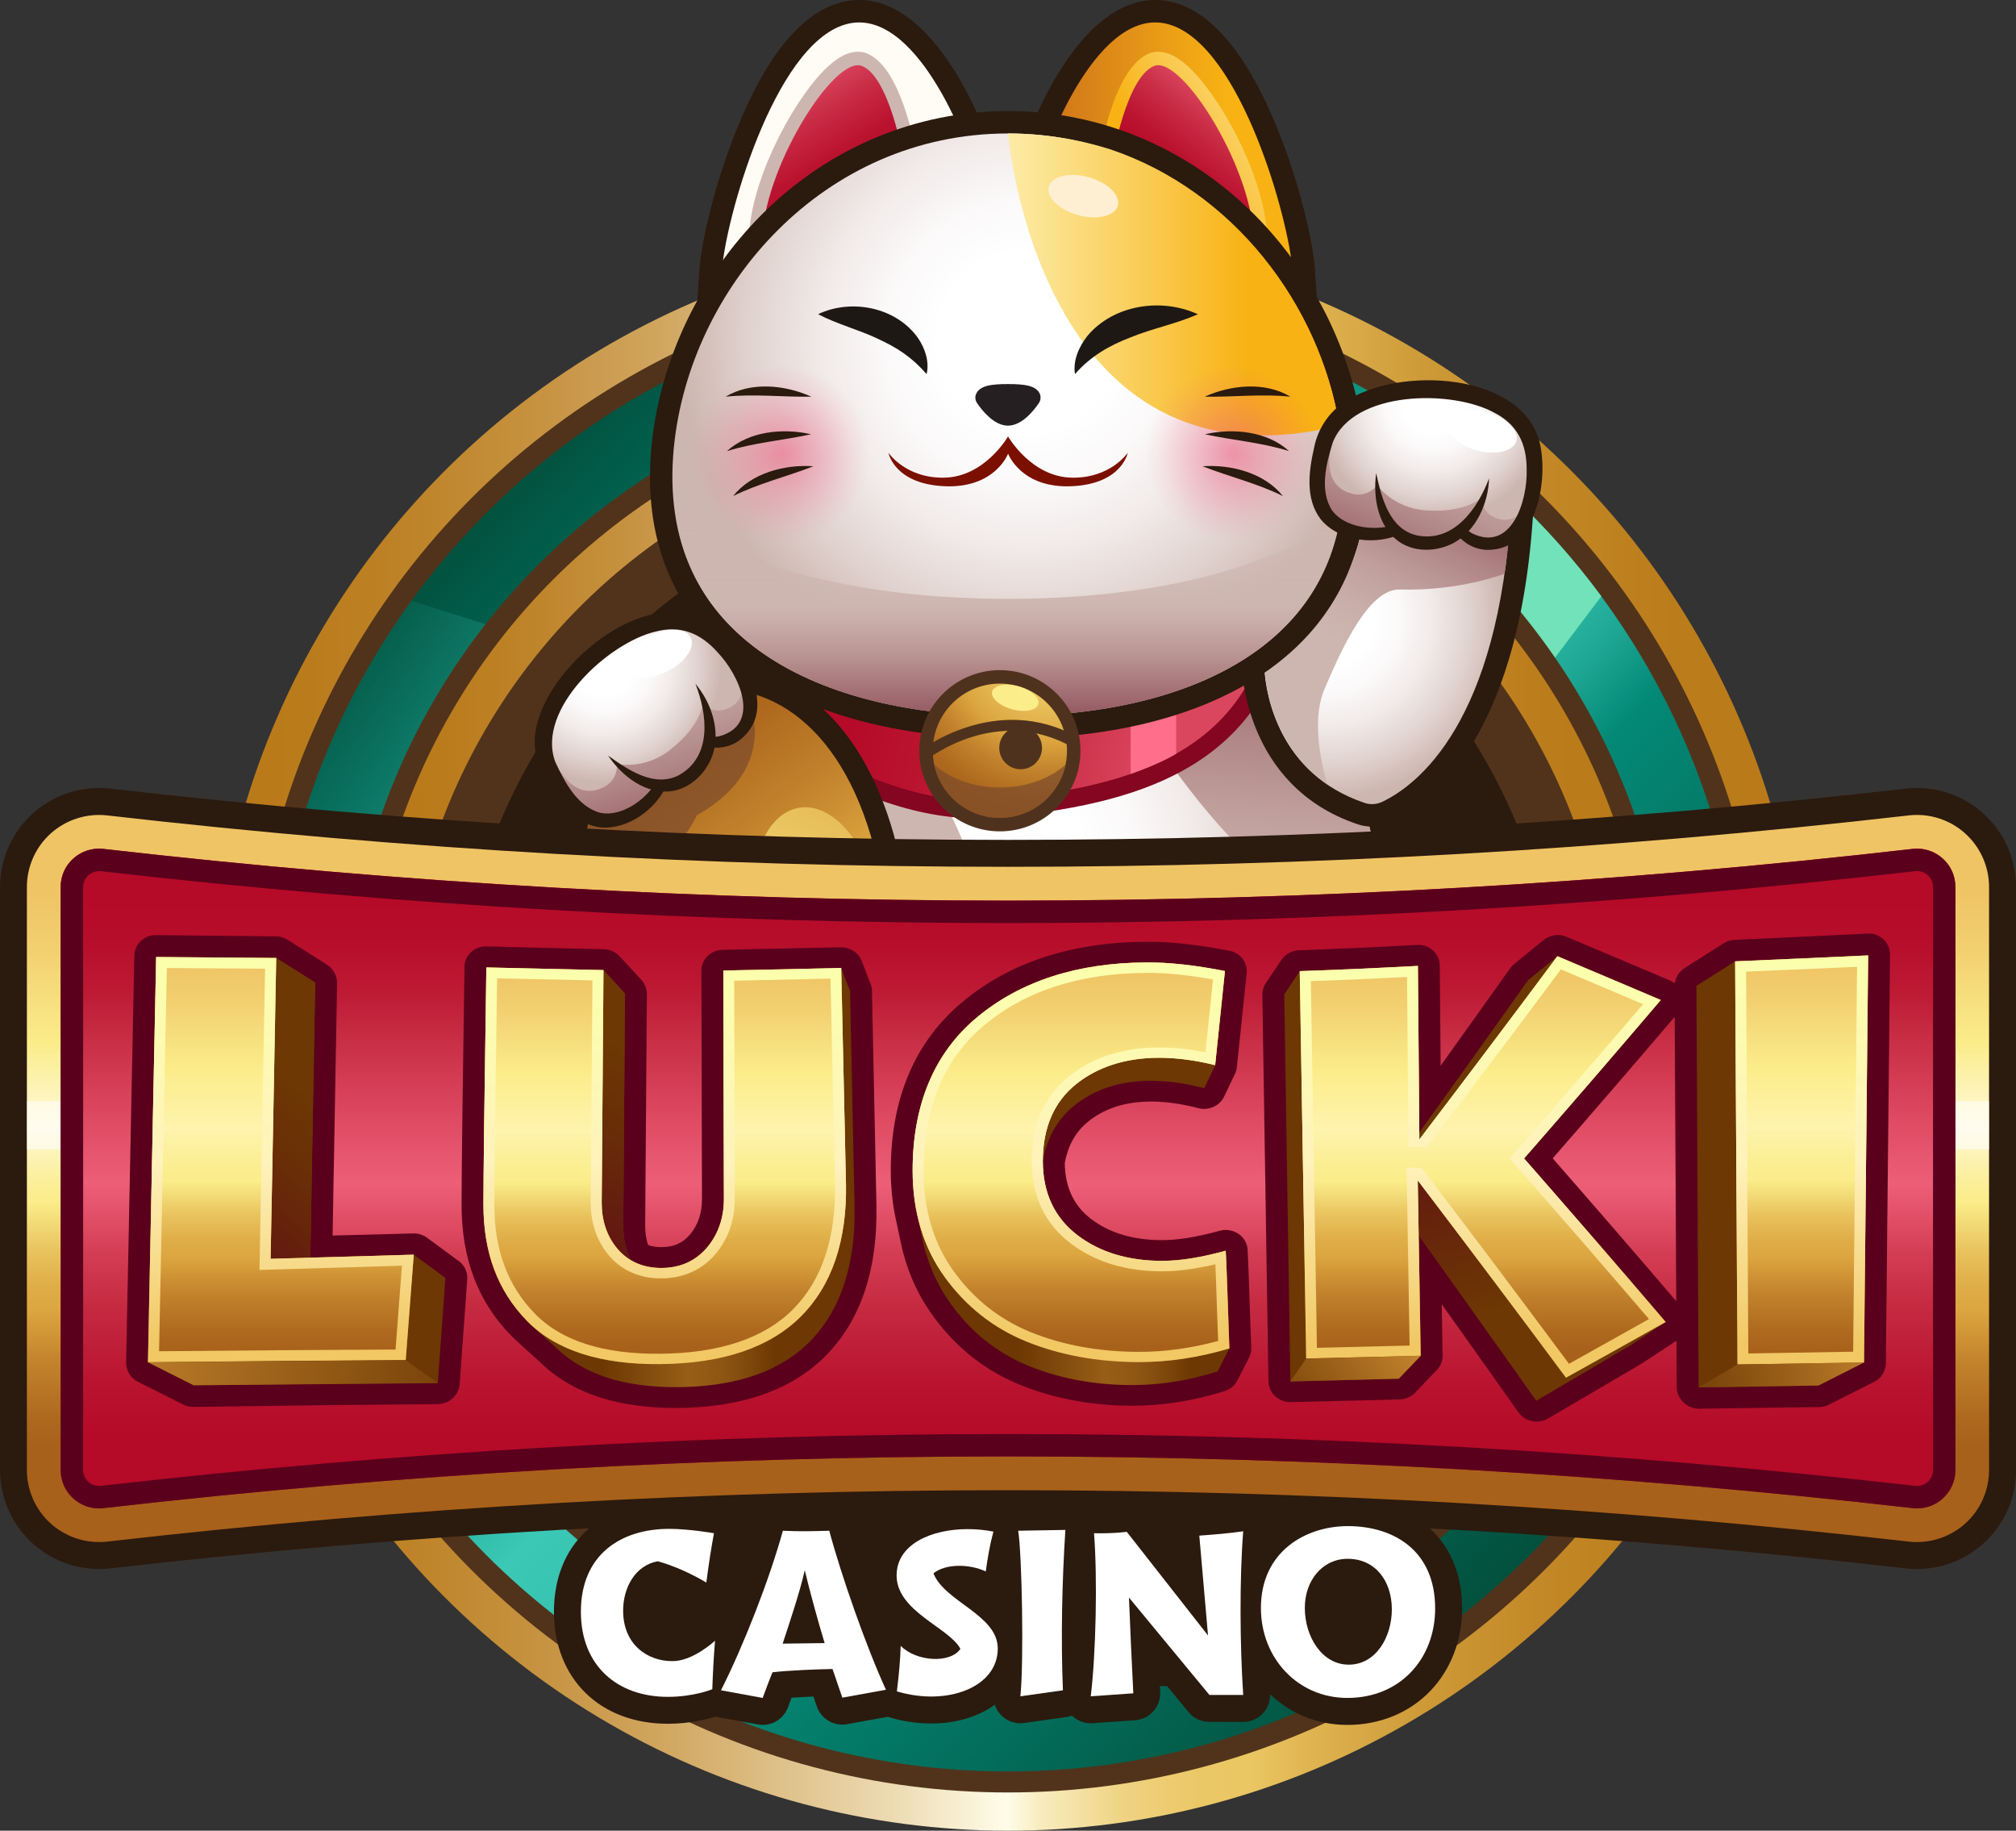 <?xml version="1.0" encoding="UTF-8"?>
<svg xmlns="http://www.w3.org/2000/svg" xmlns:xlink="http://www.w3.org/1999/xlink" version="1.1" viewBox="0 0 449.02 407.64">
  <rect x="0" y="0" width="449.02" height="407.64" fill="#333333" stroke="none"/>
  <defs>
    <style>
      .cls-1 {
        fill: #5b001c;
      }

      .cls-2 {
        fill: #840621;
      }

      .cls-3 {
        fill: #71e2b9;
      }

      .cls-4 {
        fill: #fffcf5;
      }

      .cls-5 {
        fill: url(#radial-gradient-7);
      }

      .cls-6 {
        fill: url(#radial-gradient-6);
      }

      .cls-7 {
        fill: url(#radial-gradient-5);
      }

      .cls-8 {
        fill: url(#radial-gradient-4);
      }

      .cls-9 {
        fill: url(#radial-gradient-8);
      }

      .cls-10 {
        fill: url(#radial-gradient-3);
      }

      .cls-11 {
        fill: url(#radial-gradient-2);
      }

      .cls-12 {
        fill: url(#linear-gradient-8);
      }

      .cls-13 {
        fill: url(#linear-gradient-7);
      }

      .cls-14 {
        fill: url(#linear-gradient-5);
      }

      .cls-15 {
        fill: url(#linear-gradient-6);
      }

      .cls-16 {
        fill: url(#linear-gradient-9);
      }

      .cls-17 {
        fill: url(#linear-gradient-4);
      }

      .cls-18 {
        fill: url(#linear-gradient-2);
      }

      .cls-19 {
        fill: #ff6e8a;
      }

      .cls-20 {
        fill: #51331b;
      }

      .cls-21 {
        fill: url(#radial-gradient);
      }

      .cls-22 {
        fill: #6d3803;
      }

      .cls-23 {
        fill: url(#linear-gradient);
      }

      .cls-24 {
        opacity: .55;
      }

      .cls-24, .cls-25 {
        fill: #fff;
      }

      .cls-26 {
        fill: #2b1a0e;
      }

      .cls-27 {
        fill: #4f321d;
      }

      .cls-28 {
        fill: #606060;
      }

      .cls-29 {
        fill: #ceb6b0;
      }

      .cls-30 {
        fill: url(#linear-gradient-3);
        opacity: .3;
      }

      .cls-31 {
        fill: #251f22;
      }

      .cls-32 {
        fill: #7c4c2c;
        opacity: .72;
      }

      .cls-33 {
        fill: url(#linear-gradient-22);
      }

      .cls-33, .cls-34 {
        opacity: .5;
      }

      .cls-34 {
        fill: url(#linear-gradient-24);
      }

      .cls-35 {
        fill: url(#linear-gradient-10);
      }

      .cls-36 {
        fill: url(#linear-gradient-11);
      }

      .cls-37 {
        fill: url(#linear-gradient-12);
      }

      .cls-38 {
        fill: url(#linear-gradient-13);
      }

      .cls-39 {
        fill: url(#linear-gradient-19);
      }

      .cls-40 {
        fill: url(#linear-gradient-14);
      }

      .cls-41 {
        fill: url(#linear-gradient-21);
      }

      .cls-42 {
        fill: url(#linear-gradient-20);
      }

      .cls-43 {
        fill: url(#linear-gradient-23);
      }

      .cls-44 {
        fill: url(#linear-gradient-28);
      }

      .cls-45 {
        fill: url(#linear-gradient-25);
      }

      .cls-46 {
        fill: url(#linear-gradient-32);
      }

      .cls-47 {
        fill: url(#linear-gradient-31);
      }

      .cls-48 {
        fill: url(#linear-gradient-33);
      }

      .cls-49 {
        fill: url(#linear-gradient-30);
      }

      .cls-50 {
        fill: url(#linear-gradient-15);
      }

      .cls-51 {
        fill: url(#linear-gradient-16);
      }

      .cls-52 {
        fill: url(#linear-gradient-17);
      }

      .cls-53 {
        fill: url(#linear-gradient-18);
      }

      .cls-54 {
        fill: url(#linear-gradient-35);
      }

      .cls-55 {
        fill: url(#linear-gradient-34);
      }

      .cls-56 {
        fill: url(#linear-gradient-36);
      }

      .cls-57 {
        fill: url(#linear-gradient-38);
      }

      .cls-58 {
        fill: url(#linear-gradient-27);
      }

      .cls-59 {
        fill: url(#linear-gradient-26);
      }

      .cls-60 {
        fill: url(#linear-gradient-29);
      }

      .cls-61 {
        fill: url(#linear-gradient-37);
      }

      .cls-62 {
        fill: #7b1001;
      }

      .cls-63 {
        fill: #1e1814;
      }

      .cls-64 {
        fill: #ffefd2;
      }
    </style>
    <linearGradient id="linear-gradient" x1="47.13" y1="230.25" x2="401.9" y2="230.25" gradientUnits="userSpaceOnUse">
      <stop offset="0" stop-color="#b97918"></stop>
      <stop offset=".06" stop-color="#ba7b1c"></stop>
      <stop offset=".13" stop-color="#be8429"></stop>
      <stop offset=".2" stop-color="#c6913f"></stop>
      <stop offset=".28" stop-color="#d0a55e"></stop>
      <stop offset=".35" stop-color="#ddbe85"></stop>
      <stop offset=".43" stop-color="#eddcb4"></stop>
      <stop offset=".5" stop-color="#fffde9"></stop>
      <stop offset=".5" stop-color="#fefce8"></stop>
      <stop offset=".52" stop-color="#f8ecbf"></stop>
      <stop offset=".55" stop-color="#f3de9e"></stop>
      <stop offset=".57" stop-color="#efd484"></stop>
      <stop offset=".6" stop-color="#edcc71"></stop>
      <stop offset=".62" stop-color="#ebc866"></stop>
      <stop offset=".65" stop-color="#ebc763"></stop>
      <stop offset=".65" stop-color="#ebc763"></stop>
      <stop offset=".65" stop-color="#ebc763"></stop>
      <stop offset=".69" stop-color="#dfb451"></stop>
      <stop offset=".76" stop-color="#ce9a38"></stop>
      <stop offset=".84" stop-color="#c28726"></stop>
      <stop offset=".92" stop-color="#bb7c1b"></stop>
      <stop offset="1" stop-color="#b97918"></stop>
    </linearGradient>
    <linearGradient id="linear-gradient-2" x1="100.26" y1="112.43" x2="349.25" y2="348.53" gradientUnits="userSpaceOnUse">
      <stop offset="0" stop-color="#024d3a"></stop>
      <stop offset=".05" stop-color="#025947"></stop>
      <stop offset=".16" stop-color="#037361"></stop>
      <stop offset=".27" stop-color="#038371"></stop>
      <stop offset=".35" stop-color="#048977"></stop>
      <stop offset=".5" stop-color="#3bc9b6"></stop>
      <stop offset=".54" stop-color="#37c4b1"></stop>
      <stop offset=".57" stop-color="#2cb8a5"></stop>
      <stop offset=".61" stop-color="#1ba491"></stop>
      <stop offset=".65" stop-color="#048977"></stop>
      <stop offset="1" stop-color="#024d3a"></stop>
    </linearGradient>
    <linearGradient id="linear-gradient-3" x1="55.68" y1="141.81" x2="103.15" y2="167.75" gradientUnits="userSpaceOnUse">
      <stop offset="0" stop-color="#048977" stop-opacity="0"></stop>
      <stop offset=".52" stop-color="#20a997" stop-opacity=".51"></stop>
      <stop offset="1" stop-color="#3bc9b6"></stop>
    </linearGradient>
    <linearGradient id="linear-gradient-4" x1="81.31" y1="230.25" x2="367.71" y2="230.25" xlink:href="#linear-gradient"></linearGradient>
    <radialGradient id="radial-gradient" cx="515.18" cy="181.26" fx="515.18" fy="181.26" r="58.61" gradientTransform="translate(-420.66 -33.05) scale(1.25)" gradientUnits="userSpaceOnUse">
      <stop offset=".26" stop-color="#fff"></stop>
      <stop offset=".41" stop-color="#fbf9f9"></stop>
      <stop offset=".6" stop-color="#f1eae9"></stop>
      <stop offset=".81" stop-color="#e0d2ce"></stop>
      <stop offset="1" stop-color="#ceb6b0"></stop>
    </radialGradient>
    <linearGradient id="linear-gradient-5" x1="275.83" y1="241.48" x2="283.61" y2="141.96" gradientUnits="userSpaceOnUse">
      <stop offset=".31" stop-color="#ceb6b0"></stop>
      <stop offset=".43" stop-color="#cab0ab"></stop>
      <stop offset=".6" stop-color="#c0a09d"></stop>
      <stop offset=".78" stop-color="#b08586"></stop>
      <stop offset=".98" stop-color="#996067"></stop>
      <stop offset="1" stop-color="#975c64"></stop>
    </linearGradient>
    <radialGradient id="radial-gradient-2" cx="295.52" cy="138.13" fx="295.52" fy="138.13" r="39.56" gradientTransform="matrix(1,0,0,1,0,0)" xlink:href="#radial-gradient"></radialGradient>
    <linearGradient id="linear-gradient-6" x1="259.02" y1="151.86" x2="193.62" y2="138.2" gradientUnits="userSpaceOnUse">
      <stop offset="0" stop-color="#da465d"></stop>
      <stop offset=".35" stop-color="#c92b45"></stop>
      <stop offset=".75" stop-color="#ba1330"></stop>
      <stop offset="1" stop-color="#b50a28"></stop>
    </linearGradient>
    <linearGradient id="linear-gradient-7" x1="225.08" y1="-73.68" x2="177.71" y2="-178.46" gradientTransform="translate(-3.1 371.61) rotate(-11.17)" gradientUnits="userSpaceOnUse">
      <stop offset="0" stop-color="#fbed8a"></stop>
      <stop offset=".24" stop-color="#ecca66"></stop>
      <stop offset=".52" stop-color="#dca53f"></stop>
      <stop offset=".68" stop-color="#c3842d"></stop>
      <stop offset=".85" stop-color="#af6a1f"></stop>
      <stop offset=".95" stop-color="#a8611a"></stop>
    </linearGradient>
    <linearGradient id="linear-gradient-8" x1="233.14" y1="32.72" x2="287.9" y2="32.72" gradientUnits="userSpaceOnUse">
      <stop offset="0" stop-color="#ce741b"></stop>
      <stop offset=".73" stop-color="#f8b213"></stop>
    </linearGradient>
    <linearGradient id="linear-gradient-9" x1="173.52" y1="22.52" x2="185.11" y2="41.29" xlink:href="#linear-gradient-6"></linearGradient>
    <linearGradient id="linear-gradient-10" x1="295.28" y1="164.03" x2="324.44" y2="107.58" xlink:href="#linear-gradient-5"></linearGradient>
    <linearGradient id="linear-gradient-11" x1="291.53" y1="21.55" x2="248.83" y2="48.6" gradientUnits="userSpaceOnUse">
      <stop offset="0" stop-color="#fceca7"></stop>
      <stop offset=".73" stop-color="#f8b213"></stop>
    </linearGradient>
    <linearGradient id="linear-gradient-12" x1="275.51" y1="25.8" x2="263.51" y2="41.11" xlink:href="#linear-gradient-6"></linearGradient>
    <radialGradient id="radial-gradient-3" cx="228.95" cy="76.02" fx="228.95" fy="76.02" r="77.07" gradientTransform="matrix(1,0,0,1,0,0)" xlink:href="#radial-gradient"></radialGradient>
    <linearGradient id="linear-gradient-13" x1="224.51" y1="108.46" x2="224.51" y2="161.08" gradientUnits="userSpaceOnUse">
      <stop offset=".01" stop-color="#ceb6b0" stop-opacity="0"></stop>
      <stop offset=".29" stop-color="#ceb6b0" stop-opacity=".59"></stop>
      <stop offset=".5" stop-color="#ceb6b0"></stop>
      <stop offset=".58" stop-color="#c8aca7"></stop>
      <stop offset=".72" stop-color="#b89291"></stop>
      <stop offset=".9" stop-color="#9e686e"></stop>
      <stop offset=".95" stop-color="#975c64"></stop>
    </linearGradient>
    <linearGradient id="linear-gradient-14" x1="224.51" y1="63.34" x2="298.32" y2="63.34" xlink:href="#linear-gradient-11"></linearGradient>
    <radialGradient id="radial-gradient-4" cx="174.28" cy="101.03" fx="174.28" fy="101.03" r="21.13" gradientUnits="userSpaceOnUse">
      <stop offset="0" stop-color="#ed5f81" stop-opacity=".6"></stop>
      <stop offset=".4" stop-color="#ed5f81" stop-opacity=".32"></stop>
      <stop offset=".75" stop-color="#ed5f81" stop-opacity=".09"></stop>
      <stop offset=".93" stop-color="#ed5f81" stop-opacity="0"></stop>
    </radialGradient>
    <radialGradient id="radial-gradient-5" cx="274.75" fx="274.75" r="21.13" xlink:href="#radial-gradient-4"></radialGradient>
    <radialGradient id="radial-gradient-6" cx="233.51" cy="144.21" fx="233.51" fy="144.21" r="39.97" gradientUnits="userSpaceOnUse">
      <stop offset="0" stop-color="#fbed8a"></stop>
      <stop offset=".24" stop-color="#ecca66"></stop>
      <stop offset=".52" stop-color="#dca53f"></stop>
      <stop offset=".68" stop-color="#c3842d"></stop>
      <stop offset=".85" stop-color="#af6a1f"></stop>
      <stop offset=".95" stop-color="#a8611a"></stop>
    </radialGradient>
    <linearGradient id="linear-gradient-15" x1="282.66" y1="611.98" x2="293.33" y2="611.98" gradientTransform="translate(838.1 -132.61) rotate(90)" gradientUnits="userSpaceOnUse">
      <stop offset="0" stop-color="#fbed8a"></stop>
      <stop offset=".55" stop-color="#fbed8a"></stop>
    </linearGradient>
    <linearGradient id="linear-gradient-16" x1="193.86" y1="-67.7" x2="230.51" y2="-122.86" gradientTransform="translate(-24.43 288.81)" gradientUnits="userSpaceOnUse">
      <stop offset="0" stop-color="#fbed8a"></stop>
      <stop offset=".46" stop-color="#ecca66"></stop>
      <stop offset="1" stop-color="#dca53f"></stop>
    </linearGradient>
    <radialGradient id="radial-gradient-7" cx="319.23" cy="89.62" fx="319.23" fy="89.62" r="26.19" gradientTransform="matrix(1,0,0,1,0,0)" xlink:href="#radial-gradient"></radialGradient>
    <linearGradient id="linear-gradient-17" x1="331.8" y1="73.92" x2="308.66" y2="127.98" xlink:href="#linear-gradient-5"></linearGradient>
    <radialGradient id="radial-gradient-8" cx="537.11" cy="-821.5" fx="537.11" fy="-821.5" r="26.19" gradientTransform="translate(284.79 1117.95) rotate(-41.99)" xlink:href="#radial-gradient"></radialGradient>
    <linearGradient id="linear-gradient-18" x1="549.68" y1="-837.19" x2="526.54" y2="-783.14" gradientTransform="translate(284.79 1117.95) rotate(-41.99)" xlink:href="#linear-gradient-5"></linearGradient>
    <linearGradient id="linear-gradient-19" x1="224.51" y1="193.2" x2="224.51" y2="328.58" gradientUnits="userSpaceOnUse">
      <stop offset=".04" stop-color="#efc465"></stop>
      <stop offset=".13" stop-color="#f2cf6f"></stop>
      <stop offset=".29" stop-color="#fbed8a"></stop>
      <stop offset=".36" stop-color="#fdf3b4"></stop>
      <stop offset=".43" stop-color="#fff9dc"></stop>
      <stop offset=".44" stop-color="#fef7d0"></stop>
      <stop offset=".49" stop-color="#fcf1aa"></stop>
      <stop offset=".53" stop-color="#fbee92"></stop>
      <stop offset=".55" stop-color="#fbed8a"></stop>
      <stop offset=".56" stop-color="#f8e884"></stop>
      <stop offset=".63" stop-color="#e9c35e"></stop>
      <stop offset=".69" stop-color="#dfad47"></stop>
      <stop offset=".73" stop-color="#dca53f"></stop>
      <stop offset=".81" stop-color="#c3842d"></stop>
      <stop offset=".9" stop-color="#af6a1f"></stop>
      <stop offset=".95" stop-color="#a8611a"></stop>
    </linearGradient>
    <linearGradient id="linear-gradient-20" x1="224.51" y1="199.71" x2="224.51" y2="320.35" gradientUnits="userSpaceOnUse">
      <stop offset="0" stop-color="#b50a28"></stop>
      <stop offset=".09" stop-color="#b70e2b"></stop>
      <stop offset=".18" stop-color="#be1b35"></stop>
      <stop offset=".25" stop-color="#c62b42"></stop>
      <stop offset=".42" stop-color="#df4c64"></stop>
      <stop offset=".53" stop-color="#ed5f77"></stop>
      <stop offset=".66" stop-color="#d33d54"></stop>
      <stop offset=".75" stop-color="#c62b42"></stop>
      <stop offset=".9" stop-color="#b9132f"></stop>
      <stop offset="1" stop-color="#b50a28"></stop>
    </linearGradient>
    <linearGradient id="linear-gradient-21" x1="124.08" y1="297.48" x2="149.47" y2="237.32" gradientUnits="userSpaceOnUse">
      <stop offset="0" stop-color="#5b001c"></stop>
      <stop offset=".19" stop-color="#5f0d16"></stop>
      <stop offset=".71" stop-color="#692c08"></stop>
      <stop offset="1" stop-color="#6d3803"></stop>
    </linearGradient>
    <linearGradient id="linear-gradient-22" x1="226.79" y1="294.8" x2="265.34" y2="294.8" gradientUnits="userSpaceOnUse">
      <stop offset="0" stop-color="#6d3803"></stop>
      <stop offset=".5" stop-color="#c2832d"></stop>
      <stop offset=".59" stop-color="#bc7d2a"></stop>
      <stop offset=".72" stop-color="#ac6f22"></stop>
      <stop offset=".85" stop-color="#915814"></stop>
      <stop offset="1" stop-color="#6d3803"></stop>
    </linearGradient>
    <linearGradient id="linear-gradient-23" x1="314.12" y1="232.24" x2="332.75" y2="292.06" gradientUnits="userSpaceOnUse">
      <stop offset="0" stop-color="#5b001c"></stop>
      <stop offset="1" stop-color="#6d3803"></stop>
    </linearGradient>
    <linearGradient id="linear-gradient-24" x1="134.08" y1="297.35" x2="172.63" y2="297.35" xlink:href="#linear-gradient-22"></linearGradient>
    <linearGradient id="linear-gradient-25" x1="31.5" y1="283.46" x2="68.13" y2="243.62" gradientUnits="userSpaceOnUse">
      <stop offset="0" stop-color="#5b001c"></stop>
      <stop offset=".23" stop-color="#600f14"></stop>
      <stop offset=".72" stop-color="#692d07"></stop>
      <stop offset="1" stop-color="#6d3803"></stop>
    </linearGradient>
    <linearGradient id="linear-gradient-26" x1="62.55" y1="210.44" x2="62.55" y2="305.94" gradientUnits="userSpaceOnUse">
      <stop offset=".04" stop-color="#efc465"></stop>
      <stop offset=".13" stop-color="#f2cf6f"></stop>
      <stop offset=".29" stop-color="#fbed8a"></stop>
      <stop offset=".43" stop-color="#fff3ae"></stop>
      <stop offset=".44" stop-color="#fef2a9"></stop>
      <stop offset=".51" stop-color="#fbee92"></stop>
      <stop offset=".55" stop-color="#fbed8a"></stop>
      <stop offset=".56" stop-color="#f8e884"></stop>
      <stop offset=".63" stop-color="#e9c35e"></stop>
      <stop offset=".69" stop-color="#dfad47"></stop>
      <stop offset=".73" stop-color="#dca53f"></stop>
      <stop offset=".81" stop-color="#c3842d"></stop>
      <stop offset=".9" stop-color="#af6a1f"></stop>
      <stop offset=".95" stop-color="#a8611a"></stop>
    </linearGradient>
    <linearGradient id="linear-gradient-27" x1="148.04" y1="212.43" x2="148.04" y2="304.67" xlink:href="#linear-gradient-26"></linearGradient>
    <linearGradient id="linear-gradient-28" x1="238.54" y1="212.58" x2="238.54" y2="304.34" xlink:href="#linear-gradient-26"></linearGradient>
    <linearGradient id="linear-gradient-29" x1="330.25" y1="211.53" x2="330.25" y2="305.26" xlink:href="#linear-gradient-26"></linearGradient>
    <linearGradient id="linear-gradient-30" x1="401.27" y1="209.92" x2="401.27" y2="305.97" xlink:href="#linear-gradient-26"></linearGradient>
    <linearGradient id="linear-gradient-31" x1="62.55" y1="213.67" x2="62.55" y2="299.2" gradientUnits="userSpaceOnUse">
      <stop offset="0" stop-color="#fbffac"></stop>
      <stop offset=".53" stop-color="#fff2bb"></stop>
      <stop offset="1" stop-color="#f1c864"></stop>
    </linearGradient>
    <linearGradient id="linear-gradient-32" x1="148.04" y1="215.55" x2="148.04" y2="298.16" xlink:href="#linear-gradient-31"></linearGradient>
    <linearGradient id="linear-gradient-33" x1="238.54" y1="215.69" x2="238.54" y2="297.87" xlink:href="#linear-gradient-31"></linearGradient>
    <linearGradient id="linear-gradient-34" x1="330.25" y1="214.7" x2="330.25" y2="298.65" xlink:href="#linear-gradient-31"></linearGradient>
    <linearGradient id="linear-gradient-35" x1="401.27" y1="213.17" x2="401.27" y2="299.19" xlink:href="#linear-gradient-31"></linearGradient>
    <linearGradient id="linear-gradient-36" x1="373.22" y1="310.8" x2="420" y2="301.28" gradientUnits="userSpaceOnUse">
      <stop offset="0" stop-color="#6d3803"></stop>
      <stop offset="1" stop-color="#c2832d"></stop>
    </linearGradient>
    <linearGradient id="linear-gradient-37" x1="282.4" y1="318.05" x2="312.48" y2="296.8" xlink:href="#linear-gradient-36"></linearGradient>
    <linearGradient id="linear-gradient-38" x1="109.73" y1="313.76" x2="24.04" y2="297.61" xlink:href="#linear-gradient-36"></linearGradient>
  </defs>
  <!-- Generator: Adobe Illustrator 28.6.0, SVG Export Plug-In . SVG Version: 1.2.0 Build 709)  -->
  <g>
    <g id="Layer_1">
      <g>
        <g>
          <circle class="cls-23" cx="224.51" cy="230.25" r="177.39"></circle>
          <circle class="cls-20" cx="224.51" cy="230.25" r="168.88"></circle>
          <circle class="cls-18" cx="224.51" cy="230.25" r="164.2"></circle>
          <path class="cls-30" d="M110.71,139.81c-16.62,20.63-23.2,48.66-23.2,48.66l-19.55-7.88c5.39-16.97,13.45-32.75,23.69-46.83l19.06,6.05Z"></path>
          <path class="cls-3" d="M356.66,132.77l-14.57,19.32c-7.14-15.12-24.21-31.02-24.21-31.02l18.84-10.69c7.31,6.83,13.98,14.33,19.94,22.39Z"></path>
          <circle class="cls-20" cx="224.51" cy="230.25" r="147.88"></circle>
          <circle class="cls-17" cx="224.51" cy="230.25" r="143.2"></circle>
          <circle class="cls-20" cx="224.51" cy="230.25" r="134.69"></circle>
          <circle class="cls-26" cx="224.51" cy="230.25" r="122.56"></circle>
        </g>
        <g>
          <path class="cls-26" d="M317.49,339.45c-4.5-3.68-10.47-5.63-17.28-5.63-6.3,0-12.64,2.08-17.41,6.14-.48-2.81-2.9-4.96-5.84-4.99-.02,0-.04,0-.07,0-.06,0-.12,0-.18,0-.27,0-.54.03-.8.08-2.97.44-6.07.67-9.07.9h-.18c-1.6.13-3.08.89-4.12,2.11-1.04,1.22-1.54,2.81-1.4,4.41l.19,2.12-5.64-7.2c-1.15-1.46-2.89-2.3-4.72-2.3-.25,0-.5.02-.75.05-1.39.17-3.32.28-5.15.28-.44,0-.84,0-1.19-.02-.07,0-.13,0-.2,0-.91,0-1.8.22-2.61.61-1.06-.86-2.39-1.34-3.76-1.34-.03,0-.07,0-.1,0l-10.51.18c-1.01.02-1.98.29-2.83.78-.46-.22-.94-.39-1.44-.48-2.25-.44-4.55-.66-6.85-.66-12.52,0-21.34,6.36-21.81,15.56-1.26-3.84-2.39-7.55-3.25-10.75-.71-2.63-3.09-4.45-5.79-4.45-.06,0-.12,0-.19,0-1.93.06-3.81.11-5.6.11-1.45,0-2.8-.03-4.24-.11-.1,0-.21,0-.31,0-2.68,0-5.06,1.79-5.78,4.4-1.65,5.99-4.26,13.42-7.12,20.5-.64-.25-1.33-.41-2.05-.43-.05,0-.11,0-.16,0-.08,0-.15,0-.23,0-1.5.06-2.86.66-3.88,1.62-1.49,1.37-4.09,2.93-5.31,2.93-.05,0-.12,0-.18,0-1.46,0-4.87-.51-4.87-5.24,0-1.52.5-3.74,1.82-4.68,2.45.84,5.19,2.12,7.63,3.58.94.56,2.01.85,3.07.85.89,0,1.79-.2,2.62-.6,1.82-.88,3.07-2.62,3.33-4.62.41-3.13.89-6.58,1.65-10.68.29-1.58-.06-3.2-.98-4.52-.92-1.32-2.32-2.21-3.9-2.48-.25-.04-6.15-1.06-10.99-1.06-15.6,0-25.68,9.6-25.68,24.46s10.2,24.95,25.37,24.95c4.77,0,8.57-.95,10.61-1.59.05.01.1.03.15.04l9.29,1.7c.36.07.72.1,1.08.1,2.46,0,4.72-1.52,5.61-3.89.18-.47.35-.94.52-1.4.09-.25.19-.51.28-.76,1.54-.1,3.23-.19,4.88-.26.24.71.5,1.46.79,2.28.87,2.42,3.15,3.97,5.64,3.97.35,0,.71-.03,1.07-.1l9.11-1.65c.08.03.16.07.24.1,3.09.93,6.25,1.4,9.38,1.4,5.64,0,10.54-1.55,14.17-4.17.3.91.82,1.75,1.53,2.44,1.13,1.08,2.62,1.68,4.16,1.68.28,0,.56-.02.84-.06l9.47-1.34c.41-.06.81-.16,1.19-.3,1.12,1.08,2.61,1.7,4.17,1.7.14,0,.28,0,.42-.01l9.48-.67c3.26-.23,5.74-3.03,5.57-6.3-.05-.89-.1-2.05-.17-3.36l6.5,7.86c1.14,1.38,2.84,2.18,4.63,2.18h7.53c1.66,0,3.25-.69,4.38-1.9,1.08-1.15,1.65-2.69,1.61-4.26,4.48,4.26,10.5,6.83,17.21,6.83,7.29,0,13.88-2.72,18.57-7.66,4.5-4.75,6.99-11.23,6.99-18.26,0-9.94-4.44-15.66-8.16-18.71ZM303.99,358.34c0,3.06-1.45,6.33-3.6,6.33s-3.78-3.5-3.78-6.63c0-2.38,1.11-4.93,3.54-4.93,3.56,0,3.84,4.01,3.84,5.24ZM197.94,361.11c-.09.04-.17.1-.25.15-.1-.27-.2-.53-.3-.8.18.22.36.44.55.65Z"></path>
          <rect class="cls-26" x="134.99" y="332.88" width="179.08" height="42.57"></rect>
          <g>
            <path class="cls-25" d="M146.5,347.65c-5.04.91-7.71,5.89-7.71,10.99,0,7.65,5.53,11.24,10.87,11.24,4.62.12,9.6-4.55,9.6-4.55-.3,3.64-.49,7.29-.61,10.81,0,0-4.07,1.7-9.9,1.7-11.18,0-19.37-6.86-19.37-18.95,0-12.75,8.93-18.46,19.68-18.46,4.37,0,9.96.97,9.96.97-.73,3.95-1.21,7.29-1.7,10.99-3.46-2.07-7.47-3.83-10.81-4.74Z"></path>
            <path class="cls-25" d="M184.7,340.85c2.67,9.96,8.26,25.93,12.63,35.41l-9.72,1.76c-.85-2.37-1.4-4.19-2.19-6.38-3.58.06-9.66.3-13.36.73-.79,1.88-1.46,3.77-2.19,5.71l-9.29-1.7c4.98-9.84,10.75-24.54,13.79-35.53,3.58.18,6.38.12,10.32,0ZM174.32,365.99l9.35-.12c-1.34-4.37-3.34-11.66-4.43-16.22-1.03,4.68-3.46,11.9-4.92,16.34Z"></path>
            <path class="cls-25" d="M207.9,350.32c2.49,6.38,14.33,9.23,14.33,16.76,0,8.69-11.36,12.88-22.47,9.54.49-4.01.73-6.74.85-10.14,3.52,3.58,11.11,3.95,13.3.67-2.49-4.74-14.21-8.32-14.21-16.34,0-6.92,7.65-10.32,15.85-10.32,1.88,0,3.83.18,5.71.55-.85,3.22-1.28,5.83-1.7,8.87-3.83-1.76-9.05-1.7-11.66.43Z"></path>
            <path class="cls-25" d="M227.27,377.72c.79-7.77.36-31.46-.49-36.87l10.51-.18c-.73,11.24-1.03,23.93-.55,35.71l-9.47,1.34Z"></path>
            <path class="cls-25" d="M250.96,341.09l18.1,23.08-1.94-22.23c3.22-.24,6.5-.49,9.78-.97-.85,10.63-.73,25.63,0,36.44h-7.53l-17.92-21.68c.18,4.86.73,16.7.97,21.32l-9.48.67c1.15-9.41,1.52-26.24.73-36.32,1.82.06,4.86,0,7.29-.3Z"></path>
            <path class="cls-25" d="M280.84,358.04c0-12.51,9.9-18.22,19.37-18.22,10.02,0,19.44,5.28,19.44,18.34,0,11.11-7.71,19.92-19.56,19.92-10.99,0-19.25-8.81-19.25-20.04ZM290.62,358.04c0,6.32,3.77,12.63,9.78,12.63s9.6-6.07,9.6-12.33-3.64-11.24-9.84-11.24c-5.59,0-9.54,4.8-9.54,10.93Z"></path>
          </g>
        </g>
        <g>
          <path class="cls-26" d="M285.46,146.18c-16.33-12.84-37.98-19.91-60.95-19.91s-44.62,7.07-60.95,19.91c-16.69,13.12-25.88,30.67-25.88,49.42s9.19,36.3,25.88,49.42c16.33,12.84,37.98,19.91,60.95,19.91s44.62-7.07,60.95-19.91c16.69-13.12,25.88-30.67,25.88-49.42s-9.19-36.3-25.88-49.42Z"></path>
          <ellipse class="cls-21" cx="224.51" cy="195.59" rx="81.82" ry="64.33"></ellipse>
          <path class="cls-14" d="M306.34,195.59c0,3.37-.33,6.68-.96,9.91-24.5-.92-50.38-43.94-50.38-43.94,6.37-11.1,15.53-14.7,24.32-13.73,16.59,11.77,27.02,28.81,27.02,47.76Z"></path>
          <path class="cls-29" d="M202.5,164.89s16.22,21.82,26.45,68.37l-38.58-5.27s-17.2-65.38,12.13-63.1Z"></path>
          <path class="cls-2" d="M283.88,122.16c-8.89-10-30.68-11.5-42.88-11.5-15.35,0-31.84,2.16-46.45,6.07-11.34,3.04-26.62,8.55-35.05,17.54-4.4,4.69-6.45,9.79-6.11,15.16l.1,1.54,1.11,1.08c1.27,1.23,31.52,30.19,63.16,30.19,1.5,0,2.99-.07,4.45-.2,19.25-1.73,32.93-5.38,43.05-11.5,13.09-7.91,20.41-19.86,22.39-36.56.52-4.38-.78-8.47-3.76-11.82Z"></path>
          <path class="cls-11" d="M279.11,148.34s.11,24.8,24.09,32.83c1.91.64,3.99.47,5.8-.4,7.87-3.77,28.01-18.47,30.19-70.71l-38.06,4.38s.41,16.49-22.02,33.9h0Z"></path>
          <path class="cls-15" d="M157.38,149.17s32.74,31.73,64.47,28.88c31.73-2.85,57.91-11.47,61.82-44.54,3.91-33.07-128.53-19.32-126.29,15.66Z"></path>
          <path class="cls-26" d="M305.58,184.06c-1.08,0-2.15-.17-3.18-.52-25.38-8.5-25.79-34.92-25.79-35.19v-1.23s.97-.75.97-.75c20.99-16.3,21.05-31.73,21.05-31.88l-.03-2.26,2.24-.27,40.96-4.71-.12,2.92c-2.22,53.17-22.84,68.67-31.61,72.86-1.43.69-2.96,1.03-4.49,1.03ZM281.66,149.51c.36,4.84,3.01,22.82,22.32,29.29,1.27.43,2.66.32,3.93-.28,7.79-3.73,25.94-17.55,28.63-65.63l-33.08,3.8c-.69,5.27-4.18,18.75-21.79,32.82Z"></path>
          <path class="cls-26" d="M200.83,193.21c-2.73-13.82-7.98-25.24-15.18-33.01-7.1-7.66-15.84-11.71-25.29-11.71h0c-2.14,0-4.31.22-6.46.64-10.51,2.07-18.95,8.83-23.77,19.01-4.94,10.44-5.94,24.13-2.88,39.6,2.73,13.82,7.98,25.24,15.18,33.01,7.1,7.66,15.84,11.71,25.29,11.71,2.14,0,4.31-.21,6.46-.64,10.51-2.07,18.95-8.83,23.77-19.01,4.94-10.44,5.94-24.13,2.88-39.6Z"></path>
          <path class="cls-13" d="M195.92,194.17c6.02,30.48-5.11,49.26-22.72,52.73-17.61,3.48-35.03-9.67-41.05-40.15-6.02-30.48,5.11-49.26,22.72-52.73,17.61-3.48,35.03,9.67,41.05,40.15Z"></path>
          <g>
            <path class="cls-26" d="M292.88,60.11c-.41-6.29-3.48-19.45-8.36-31.45-6.49-15.99-14.08-25.39-22.56-27.96-1.53-.46-3.1-.7-4.66-.7h0c-17.26,0-27.74,28.34-28.88,31.57l-1.47,4.17,3.96,1.97,54.75,27.21,7.78,3.87-.57-8.67Z"></path>
            <path class="cls-26" d="M191.36,0c-1.56,0-3.13.24-4.66.7-8.48,2.56-16.07,11.97-22.56,27.96-4.88,12-7.94,25.16-8.36,31.45l-.57,8.67,7.78-3.87,54.75-27.21,3.96-1.97-1.47-4.17c-1.14-3.23-11.62-31.57-28.88-31.57Z"></path>
          </g>
          <path class="cls-12" d="M233.14,33.23s11.47-32.56,27.38-27.75c15.91,4.81,26.64,43.68,27.38,54.95l-54.75-27.21Z"></path>
          <path class="cls-4" d="M215.52,33.23S204.05.68,188.15,5.48c-15.91,4.81-26.64,43.68-27.38,54.95l54.75-27.21Z"></path>
          <path class="cls-29" d="M183.38,15.8c2.83-2.88,5.35-4.28,7.7-4.28h0c.69,0,1.36.12,1.98.37,7.39,2.91,10.56,19.59,11.12,22.9v.06s.02.06.02.06c.77,5.96-1.47,12.27-6.29,17.75-5.78,6.57-14.53,11.17-21.28,11.17-5.98,0-9.75-3.64-9.85-9.5-.22-13.17,9.52-31.31,16.61-38.52Z"></path>
          <path class="cls-16" d="M201.23,35.29s-3.07-18.17-9.27-20.61-22.46,23.59-22.19,39.59c.27,16,33.89,0,31.45-18.98Z"></path>
          <path class="cls-35" d="M336.58,112.88c-.29,5.17-.75,9.94-1.37,14.34l-.13.55s-10,3.88-23.27,3.5c-7.1-.21-13.13,13.64-16.76,22.05-3.51,8.09.2,19.97.67,21.42-11.83-8.01-13.72-21.2-14.01-25.23,17.61-14.08,21.1-27.56,21.79-32.83l33.08-3.8Z"></path>
          <path class="cls-19" d="M251.82,161.77v10.58s6.64-2.31,10.15-4.51v-10.77s-9.25,2.58-10.15,4.71Z"></path>
          <path class="cls-36" d="M265.66,15.8c-2.83-2.88-5.35-4.28-7.7-4.28h0c-.69,0-1.36.12-1.98.37-7.39,2.91-10.56,19.59-11.12,22.9v.06s-.02.06-.02.06c-.77,5.96,1.47,12.27,6.29,17.75,5.78,6.57,14.53,11.17,21.28,11.17,5.98,0,9.75-3.64,9.85-9.5.22-13.17-9.52-31.31-16.61-38.52Z"></path>
          <path class="cls-37" d="M247.81,35.29s3.07-18.17,9.27-20.61c6.19-2.44,22.46,23.59,22.19,39.59-.27,16-33.89,0-31.45-18.98Z"></path>
          <path class="cls-26" d="M303.9,99.02c-1.9-18.91-10.86-37.61-24.58-51.3-14.85-14.82-34.32-22.99-54.8-22.99s-39.95,8.16-54.8,22.99c-13.72,13.69-22.68,32.39-24.58,51.3-1.7,17.02,2.5,31.26,12.51,42.32,13.5,14.92,37.25,23.13,66.88,23.13s53.38-8.22,66.88-23.13c10-11.06,14.21-25.29,12.51-42.32Z"></path>
          <path class="cls-10" d="M298.92,99.51c-3.58-35.65-33.32-69.79-74.41-69.79s-70.83,34.14-74.41,69.79c-4.33,43.25,33.32,59.95,74.41,59.95s78.74-16.7,74.41-59.95Z"></path>
          <path class="cls-38" d="M298.56,115.09c-5.18,31.75-38.31,44.38-74.05,44.38s-68.88-12.63-74.05-44.39c17.34,12.79,45,18.26,74.05,18.26s56.71-5.47,74.05-18.25Z"></path>
          <path class="cls-40" d="M298.32,94.77c-67.06,16.38-73.81-65.05-73.81-65.05,7.84,0,15.46,1.24,22.67,3.49,27.5,9.21,46.73,34.54,51.14,61.56Z"></path>
          <path class="cls-63" d="M239.43,83.3c-.49-3.06.9-6.13,2.77-8.51,5.86-6.98,16.54-8.54,24.6-4.81-4.93,2.17-10.06,3.13-14.96,5.13-4.74,1.8-9.02,4.27-12.41,8.19h0Z"></path>
          <path class="cls-63" d="M206.38,83.3c-3.31-3.81-6.63-5.92-10.92-7.89-4.21-2.01-8.97-3.21-13.25-5.45,7.41-3.53,17.41-1.57,22.27,5.33,1.59,2.35,2.55,5.26,1.9,8.01h0Z"></path>
          <circle class="cls-8" cx="174.28" cy="101.03" r="21.13"></circle>
          <circle class="cls-7" cx="274.75" cy="101.03" r="21.13"></circle>
          <g>
            <path class="cls-26" d="M268.32,88.33c5.85-2.63,13.4-3.41,19.09,0-6.47-.67-12.55.11-19.09,0h0Z"></path>
            <path class="cls-26" d="M268.38,96.7c6.21-1.43,13.85-.7,18.72,3.74-6.21-1.93-12.33-2.36-18.72-3.74h0Z"></path>
            <path class="cls-26" d="M267.84,103.82c6.36-.44,13.79,1.48,17.9,6.64-5.83-2.88-11.81-4.26-17.9-6.64h0Z"></path>
          </g>
          <g>
            <path class="cls-26" d="M180.71,88.33c-6.53.11-12.62-.67-19.09,0,5.69-3.41,13.23-2.63,19.09,0h0Z"></path>
            <path class="cls-26" d="M180.64,96.7c-6.39,1.39-12.5,1.82-18.72,3.75,4.87-4.45,12.5-5.18,18.72-3.75h0Z"></path>
            <path class="cls-26" d="M181.18,103.82c-6.09,2.37-12.06,3.76-17.9,6.64,4.11-5.16,11.53-7.08,17.9-6.64h0Z"></path>
          </g>
          <path class="cls-27" d="M222.7,149.22c-9.9,0-17.95,8.05-17.95,17.95s8.05,17.95,17.95,17.95,17.95-8.05,17.95-17.95-8.05-17.95-17.95-17.95Z"></path>
          <circle class="cls-6" cx="222.7" cy="167.17" r="14.95"></circle>
          <path class="cls-32" d="M237.33,170.3c-1.44,6.76-7.44,11.82-14.63,11.82s-13.18-5.06-14.62-11.82c3.57,3.11,8.8,5.06,14.62,5.06s11.06-1.95,14.63-5.06Z"></path>
          <path class="cls-27" d="M206.4,169.19l-1.56-1.96c.17-.13,17.05-13.3,35.28-3.02l-1.23,2.18c-16.74-9.44-31.86,2.3-32.49,2.8Z"></path>
          <circle class="cls-27" cx="227.32" cy="166.53" r="4.76"></circle>
          <ellipse class="cls-64" cx="241.27" cy="43.67" rx="4.37" ry="7.97" transform="translate(135.07 264.67) rotate(-74.59)"></ellipse>
          <ellipse class="cls-50" cx="226.12" cy="155.38" rx="2.64" ry="5.33" transform="translate(16.77 332.71) rotate(-74.76)"></ellipse>
          <path class="cls-31" d="M231.67,87.87c-.75-2.09-3.67-2.35-7.16-2.35s-6.41.26-7.16,2.35c-.23.63-.1,1.34.28,1.9,1.04,1.55,3.73,5.01,6.87,5.01s5.83-3.46,6.87-5.01c.38-.56.51-1.27.28-1.9Z"></path>
          <path class="cls-32" d="M155.2,181.56s-7.45,16.34-24.24,17.43c-1.76-16.08,1.7-28.3,8.41-36.02,8.32-5.61,18.33-9.77,27.73-5.63,0,0,6.18,13.95-11.9,24.22Z"></path>
          <path class="cls-62" d="M238.68,106.36c-9.02-.18-14.16-9.18-14.16-9.18,0,0-5.14,8.99-14.16,9.18-8.67.18-12.48-5.55-12.48-5.55,0,0,1.25,6.97,12.51,7.46,11.26.49,14.14-7.25,14.14-7.25,0,0,2.87,7.74,14.14,7.25,11.26-.49,12.51-7.46,12.51-7.46,0,0-3.81,5.72-12.48,5.55Z"></path>
          <ellipse class="cls-51" cx="181.77" cy="202.54" rx="13.78" ry="23" transform="translate(-31.03 32.9) rotate(-9.53)"></ellipse>
          <g>
            <path class="cls-5" d="M325.72,87.89s-20.39-1.97-25.25,3.42-9.31,13.76-6,20.49,9.31,7.35,9.31,7.35l6.31-1.03s2.48,2.38,5.59,2.59,10.04-2.38,10.04-2.38c0,0,2.9,2.9,5.17,2.9s7.97-2.76,9-6.55c1.03-3.8,4.14-13.31,1.14-17.71-3-4.4-15.32-9.06-15.32-9.06Z"></path>
            <path class="cls-52" d="M340.97,112.83l-.63.28c-.17.58-.32,1.11-.44,1.55-1.03,3.79-6.72,6.55-9,6.55s-5.17-2.9-5.17-2.9c0,0-6.94,2.59-10.04,2.38-3.11-.21-5.59-2.59-5.59-2.59l-6.31,1.04s-6.01-.62-9.32-7.35c-2.64-5.36-.35-11.78,3.16-16.88-.05.8-5.3,12.99,3.73,15.07,3.37.78,5.41-1.92,5.41-1.92,0,0,3.5,5.08,10.84,5.59,9.12.64,12.53-2.96,12.53-2.96,0,0-.64,4.15,4.48,5,2.76.46,6.35-2.86,6.35-2.86Z"></path>
            <path class="cls-26" d="M343.2,99.88c-2.75-17.26-32.13-18.56-43.86-10.24-3.35,2.1-5.84,5.94-6.62,9.9-1.2,5.26-2.1,11.48,1.46,16.11,4.07,4.96,12.63,5.99,18.43,2.94-.93-.25-1.71-.86-2.26-1.64-4.45,1.34-10.81.49-13.62-3.23-2.91-4.42-1.35-10.48.11-15.2,4.58-11.58,26.57-11.83,36.04-6.59,5.08,2.61,7.18,6.95,7.15,12.62.22,6.9-3.36,18.53-12.18,14.2-.8-.46-1.49-1.14-2.07-1.94-.39.74-.94,1.35-1.63,1.75,1.9,2.56,4.83,4.22,8.33,3.82,9.59-.83,12.11-14.76,10.72-22.48Z"></path>
            <path class="cls-26" d="M331.66,106.48c-.17,5.5-2.78,11.63-7.93,14.44-3.61,1.87-8.19,2.14-11.76-.06-5.07-3.3-6.21-9.98-5.46-15.51,1.2,5.57,2.96,12.42,9.02,13.86,8.14,1.68,13.53-5.78,16.14-12.72h0Z"></path>
            <ellipse class="cls-25" cx="330.05" cy="96.03" rx="4.37" ry="7.97" transform="translate(149.79 388.72) rotate(-74.59)"></ellipse>
          </g>
          <g>
            <path class="cls-9" d="M138.04,142.42s-16.47,12.18-16.48,19.43c-.01,7.25,2.29,16.46,9.25,19.24s11.84-.77,11.84-.77l4-4.99s3.44.11,5.88-1.82,5.87-8.48,5.87-8.48c0,0,4.09.21,5.78-1.31,1.69-1.52,4.08-7.38,2.31-10.89-1.77-3.51-5.83-12.66-11-13.93-5.18-1.26-17.44,3.51-17.44,3.51Z"></path>
            <path class="cls-53" d="M166.05,150.76l-.28.63c.26.54.5,1.04.71,1.45,1.77,3.51-.61,9.36-2.31,10.89-1.69,1.53-5.78,1.3-5.78,1.3,0,0-3.43,6.57-5.87,8.49-2.45,1.92-5.89,1.82-5.89,1.82l-3.99,4.99s-4.88,3.56-11.84.77c-5.55-2.22-8.14-8.52-8.94-14.66.5.63,4.75,13.2,12.85,8.7,3.02-1.68,2.73-5.05,2.73-5.05,0,0,6,1.43,11.8-3.1,7.2-5.63,7.33-10.58,7.33-10.58,0,0,2.3,3.51,6.68.72,2.36-1.5,2.8-6.37,2.8-6.37Z"></path>
            <path class="cls-26" d="M159.05,139.64c-13.59-10.99-36.3,7.71-39.45,21.74-1.09,3.81-.37,8.33,1.7,11.79,2.62,4.71,6.12,9.94,11.86,10.99,6.34.96,13.39-4,15.66-10.15-.86.44-1.85.51-2.77.29-2.42,3.97-7.7,7.6-12.29,6.71-5.12-1.34-8.02-6.88-10.09-11.37-4.34-11.67,11.84-26.57,22.38-29.01,5.52-1.46,9.99.37,13.76,4.6,4.78,4.98,9.9,16.02.45,18.71-.9.19-1.87.15-2.84-.06.21.81.2,1.63-.04,2.39,3.13.64,6.41-.09,8.75-2.74,6.57-7.03-.88-19.07-7.07-23.88Z"></path>
            <path class="cls-26" d="M154.89,152.26c3.55,4.2,5.71,10.51,3.76,16.04-1.43,3.81-4.66,7.07-8.78,7.82-5.97.94-11.3-3.26-14.44-7.88,4.62,3.34,10.51,7.26,15.97,4.27,7.18-4.2,6.19-13.35,3.49-20.25h0Z"></path>
            <ellipse class="cls-25" cx="146.71" cy="145.57" rx="7.97" ry="4.37" transform="translate(-49.64 81.05) rotate(-26.59)"></ellipse>
          </g>
        </g>
        <g>
          <polygon class="cls-28" points="57.38 213.1 29.94 213.57 28.07 306.4 86.96 307.05 88.79 282.27 56.1 282.98 57.38 213.1"></polygon>
          <path class="cls-28" d="M186.41,213.57l-26.92.82.13,54.85c0,4.46-1.24,8.32-3.69,11.46-2.63,3.36-6.18,5.06-10.55,5.06s-7.73-1.65-10.19-4.78c-2.31-2.95-3.48-6.61-3.48-10.88l.41-55.51-26.75-.23c-.45,31-.67,49.89-.67,56.16,0,11.37,3.25,20.41,9.94,27.63,6.54,7.06,16.78,10.64,30.46,10.64s25.05-3.78,32.11-11.23c7.09-7.48,10.55-18.28,10.28-32.1l-1.08-51.89Z"></path>
          <path class="cls-28" d="M274.64,292.53c-.14-4.38-.26-7.62-.36-9.63-.01-.4-.03-.8-.05-1.18-5.58,1.64-10.47,2.48-14.59,2.48-7.69,0-14.16-2.07-19.24-6.14-5.27-4.23-7.95-10.26-7.95-17.92,0-8.11,2.59-14.39,7.69-18.67,7.5-6.28,18.32-7.97,31.66-4.44l2.24-22.64c-6.77-1.46-12.8-2.19-17.96-2.19-15.68,0-28.66,4.41-38.57,13.12-9.8,8.61-14.78,21.09-14.78,37.09,0,9.97,2.46,18.61,7.31,25.7,4.86,7.13,11.13,12.37,18.62,15.59,7.65,3.28,16.25,4.94,25.57,4.94,6.82,0,13.82-1.14,20.83-3.39-.16-4.56-.29-8.74-.42-12.54v-.18Z"></path>
          <path class="cls-28" d="M373.6,222.53l-23.62-10.73-31.52,43.21-.33-41.41c-10.61.44-19.66.76-26.99.94l1.47,93,26.16-.92-.68-41.84,33.86,46.59,22.77-13.45-32.35-38.35,31.23-37.04Z"></path>
          <polygon class="cls-28" points="390.57 213.85 391.1 307.54 420.01 306.47 420.95 213.25 390.57 213.85"></polygon>
        </g>
        <g>
          <path class="cls-26" d="M441.66,181.07h0c-4.7-4.19-10.98-6.18-17.21-5.46-132.66,15.21-267.2,15.21-399.86,0-6.25-.71-12.52,1.27-17.21,5.46-4.68,4.18-7.37,10.17-7.37,16.44v129.81c0,6.28,2.69,12.27,7.37,16.45,4.05,3.61,9.27,5.6,14.7,5.6.84,0,1.69-.05,2.51-.14,132.66-15.21,267.2-15.21,399.86,0,6.25.72,12.52-1.27,17.21-5.45,4.68-4.18,7.37-10.17,7.37-16.45v-129.81c0-6.27-2.68-12.27-7.37-16.44Z"></path>
          <g>
            <path class="cls-39" d="M437.66,185.54c-3.41-3.04-7.98-4.5-12.54-3.97-133.12,15.26-268.11,15.26-401.23,0-4.55-.52-9.12.93-12.54,3.97-3.41,3.04-5.36,7.4-5.36,11.97v129.81c0,4.57,1.95,8.93,5.36,11.97,2.96,2.64,6.78,4.08,10.71,4.08.61,0,1.22-.03,1.83-.1,133.12-15.26,268.11-15.26,401.23,0,4.56.52,9.12-.93,12.54-3.97,3.41-3.04,5.36-7.4,5.36-11.97v-129.81c0-4.57-1.95-8.93-5.36-11.97Z"></path>
            <rect class="cls-24" x="6" y="245.19" width="437.02" height="10.78"></rect>
            <path class="cls-42" d="M425.98,335.81c-133.94-15.35-269-15.35-402.94,0-5.08.58-9.54-3.37-9.54-8.49,0-43.27,0-86.54,0-129.81,0-5.12,4.46-9.07,9.54-8.49,133.94,15.35,269,15.35,402.94,0,5.08-.58,9.54,3.37,9.54,8.49,0,43.27,0,86.54,0,129.81,0,5.12-4.46,9.07-9.54,8.49Z"></path>
            <path class="cls-1" d="M22.05,193.97c.14,0,.28,0,.43.02,66.85,7.66,134.82,11.55,202.04,11.55s135.19-3.89,202.04-11.55c.14-.02.28-.02.43-.02,1.96,0,3.55,1.59,3.55,3.55v129.81c0,1.95-1.59,3.55-3.55,3.55-.14,0-.28,0-.42-.02-66.85-7.66-134.82-11.55-202.04-11.55s-135.19,3.89-202.04,11.55c-.14.02-.28.02-.42.02-.94,0-1.83-.37-2.5-1.03-.67-.67-1.05-1.56-1.05-2.51v-129.81c0-.95.37-1.84,1.05-2.51.67-.67,1.56-1.03,2.5-1.03M426.98,188.97c-.33,0-.66.02-.99.06-66.97,7.68-134.22,11.52-201.47,11.52s-134.5-3.84-201.47-11.52c-.33-.04-.67-.06-.99-.06-4.66,0-8.55,3.77-8.55,8.55,0,43.27,0,86.54,0,129.81,0,4.78,3.89,8.55,8.55,8.55.33,0,.66-.02.99-.06,66.97-7.68,134.22-11.52,201.47-11.52s134.5,3.84,201.47,11.52c.33.04.67.06.99.06,4.66,0,8.55-3.77,8.55-8.55,0-43.27,0-86.54,0-129.81,0-4.78-3.89-8.55-8.55-8.55h0Z"></path>
          </g>
        </g>
        <g>
          <g>
            <path class="cls-1" d="M194.21,220.59c0-.51-.11-1.02-.3-1.5-.66-1.7-1.32-3.41-1.98-5.11-.72-1.87-2.59-3.07-4.73-3.05-8.75.2-17.5.39-26.25.56-2.64.05-4.73,2.09-4.73,4.6.04,16.96.08,33.93.13,50.89,0,3.09-.86,5.7-2.56,7.78-1.64,2-3.69,2.93-6.45,2.94-1.09,0-2.1-.15-2.99-.46-.43-1.29-.65-2.72-.65-4.26.13-17.22.25-34.44.38-51.66,0-1.15-.43-2.27-1.23-3.14-1.6-1.73-3.2-3.47-4.8-5.21-.92-1-2.22-1.58-3.6-1.61-8.7-.19-17.39-.4-26.09-.63-.01,0-.03,0-.04,0-2.66-.05-4.84,1.98-4.87,4.55-.43,28.5-.65,46.83-.65,52.97,0,11.96,3.6,21.51,10.99,29.1.48.49.97.97,1.49,1.43,1.84,1.68,3.69,3.35,5.53,5.02,7.01,6.62,17.23,9.85,30.38,9.71,14.6-.17,25.79-4.26,33.28-12.2,7.4-7.84,11.01-18.88,10.74-32.84-.33-15.96-.66-31.92-1-47.89Z"></path>
            <path class="cls-1" d="M102.16,280.79c-2.35-1.72-4.7-3.45-7.04-5.18-.88-.65-1.97-.99-3.07-.96-5.99.15-11.98.31-17.97.47.33-18.73.66-37.45,1-56.17.03-1.67-.84-3.26-2.3-4.18-2.89-1.82-5.78-3.65-8.67-5.48-.8-.51-1.69-.8-2.66-.79-8.92-.08-17.84-.17-26.75-.28-2.62-.03-4.74,2.01-4.79,4.63-.61,30.13-1.22,60.29-1.82,90.48-.04,1.84.97,3.52,2.59,4.34,3.4,1.71,6.8,3.41,10.19,5.11.69.34,1.45.51,2.22.5,18.12-.27,36.24-.48,54.37-.61.02,0,.04,0,.06,0,2.56-.05,4.68-2,4.86-4.47.56-7.79,1.13-15.58,1.69-23.36.11-1.58-.6-3.1-1.9-4.06Z"></path>
            <path class="cls-1" d="M278.28,288.61v-.09s0-.1,0-.15c-.14-4.15-.25-7.08-.35-8.94-.01-.4-.03-.79-.05-1.17-.08-1.41-.84-2.71-2.05-3.53-1.22-.82-2.76-1.07-4.19-.67-5.01,1.39-9.34,2.09-12.85,2.08-6.36,0-11.64-1.58-15.71-4.66-3.9-2.96-5.84-7.06-5.93-12.53.73-3.87,2.38-6.83,5.04-9.06,7.24-6.05,17.42-5.05,24.69-3.14,2.32.61,4.76-.47,5.75-2.55.82-1.71,1.64-3.41,2.45-5.12.22-.46.36-.96.41-1.46.73-6.98,1.46-13.97,2.18-20.96.24-2.34-1.4-4.47-3.82-4.95-6.91-1.36-13.15-2.04-18.54-2.01-16.52.08-30.26,4.54-40.84,13.31-10.67,8.84-16.07,21.5-16.07,37.65,0,3.76.38,7.38,1.11,10.76.35,1.66.7,3.33,1.06,4.99,1.17,5.75,3.36,10.98,6.49,15.54,5,7.31,11.48,12.7,19.28,16.05,7.7,3.29,16.32,4.98,25.62,5.02,6.83.03,13.82-1.07,20.8-3.26,1.23-.39,2.25-1.23,2.82-2.34.87-1.7,1.75-3.4,2.62-5.1.35-.68.52-1.43.49-2.18-.09-2.44-.17-4.76-.25-6.96-.05-1.52-.11-3.04-.16-4.56Z"></path>
            <path class="cls-1" d="M419.51,209.18c-.94-.9-2.19-1.38-3.53-1.3-9.87.49-19.75.95-29.62,1.39-.88.04-1.74.31-2.49.79-2.87,1.83-5.75,3.66-8.62,5.47-1.23.78-2.04,2.04-2.24,3.42-.33-.26-.69-.48-1.09-.65-7.68-3.26-15.35-6.49-23.03-9.72-1.7-.71-3.69-.41-5.13.76-2.17,1.78-4.34,3.55-6.51,5.31-.34.28-.65.6-.9.96-5.16,7.27-10.32,14.5-15.48,21.69-.06-7.45-.12-14.89-.19-22.34-.01-1.27-.56-2.47-1.51-3.33-.96-.86-2.25-1.31-3.56-1.23-10.68.58-19.26.95-26.24,1.19-1.62.05-3.11.87-3.98,2.17-1.15,1.72-2.31,3.44-3.46,5.15-.52.77-.78,1.67-.77,2.57.45,28.7.91,57.41,1.36,86.13.02,1.25.57,2.44,1.52,3.3.95.87,2.23,1.35,3.54,1.3,8.05-.21,16.1-.4,24.15-.59,1.31-.03,2.55-.56,3.43-1.48,1.63-1.7,3.26-3.4,4.89-5.1.83-.87,1.28-2.01,1.26-3.2-.06-3.8-.13-7.61-.19-11.41,5.68,7.96,11.36,15.96,17.04,24.01.94,1.34,2.47,2.08,4.02,2.11.88.02,1.78-.2,2.58-.67,7.01-4.09,14.02-8.2,21.02-12.33.15-.09.29-.18.42-.28,2.4-1.57,4.79-3.14,7.19-4.72.02,3.43.04,6.86.06,10.28,0,1.29.55,2.54,1.51,3.45.91.87,2.12,1.37,3.37,1.4.06,0,.13,0,.19,0,8.9-.14,17.79-.26,26.69-.37.73,0,1.45-.18,2.1-.51,3.38-1.69,6.76-3.4,10.14-5.11,1.58-.8,2.57-2.4,2.59-4.19.31-30.28.61-60.57.92-90.89.01-1.32-.51-2.57-1.44-3.47ZM345.83,257.93c9.06-10.39,18.11-20.88,27.17-31.51.12,21.1.23,42.21.35,63.32-9.17-10.73-18.34-21.32-27.52-31.81Z"></path>
          </g>
          <g>
            <path class="cls-22" d="M139.2,221.23c-.13,17.24-.25,34.48-.38,51.72,0,2.86.57,5.42,1.68,7.66,1.96,1.16,4.27,1.75,6.84,1.74,4.26-.02,7.72-1.61,10.29-4.74,2.39-2.92,3.6-6.5,3.6-10.64-.04-16.95-.08-33.9-.13-50.85,8.75-.18,17.5-.37,26.25-.57.66,1.71,1.32,3.41,1.98,5.12.33,15.97.66,31.94,1,47.91.25,12.76-2.95,22.73-9.49,29.67-6.52,6.91-16.5,10.48-29.65,10.62-11.85.12-20.91-2.69-26.97-8.45-1.86-1.68-3.71-3.37-5.57-5.06-.44-.4-.87-.81-1.29-1.23-6.52-6.7-9.69-15.19-9.69-25.88,0-5.9.21-23.67.65-52.81,8.7.21,17.39.41,26.09.59,1.6,1.74,3.2,3.48,4.8,5.21Z"></path>
            <path class="cls-41" d="M130.41,297.63c3.73.5,7.45,1.12,11.16,1.72,1.88.14,3.74.13,5.56-.14,8.02-1.18,7.69-10.62,8.71-16.93.18-1.11.35-2.23.52-3.35-2.4,2.24-5.43,3.4-9.03,3.41-2.57.01-4.88-.58-6.84-1.74-1.11-2.23-1.68-4.79-1.68-7.66.13-17.24.25-34.48.38-51.72-1.6-1.73-3.2-3.47-4.8-5.21-1.33-.03-2.66-.06-3.99-.09v4.44c.29,1.18.28,2.42,0,3.61v73.65Z"></path>
            <path class="cls-22" d="M43.14,308.46c18.12-.23,36.24-.39,54.37-.49.56-7.81,1.13-15.61,1.69-23.41-2.35-1.72-4.7-3.44-7.04-5.17-7.68.21-15.36.43-23.04.66.36-20.43.72-40.85,1.08-61.25-2.89-1.82-5.78-3.64-8.67-5.47-8.92-.06-17.84-.13-26.75-.22-.61,30.05-1.22,60.13-1.82,90.23,3.4,1.72,6.79,3.43,10.19,5.13Z"></path>
            <path class="cls-22" d="M268.18,242.3c-12.32-3.23-22.31-1.65-29.23,4.14-3.58,3.01-5.82,7.08-6.69,12.15,0,7.04,2.62,12.59,7.75,16.49,4.95,3.75,11.26,5.67,18.76,5.69,4.02,0,8.79-.76,14.23-2.26.02.35.04.72.05,1.09.1,1.86.21,4.86.35,8.91v.17c.13,3.52.25,7.38.41,11.6-.87,1.7-1.75,3.4-2.62,5.1-6.47,2.04-12.94,3.06-19.23,3.04-8.61-.03-16.55-1.58-23.61-4.6-6.92-2.97-12.71-7.79-17.19-14.36-2.81-4.09-4.74-8.75-5.8-13.92-.35-1.67-.71-3.35-1.06-5.02-.68-3.1-1.02-6.39-1.02-9.85,0-14.76,4.86-26.26,14.42-34.18,9.67-8.02,22.32-12.09,37.62-12.16,5.03-.02,10.91.62,17.52,1.92-.73,6.98-1.46,13.97-2.18,20.95-.82,1.71-1.64,3.41-2.45,5.12Z"></path>
            <path class="cls-22" d="M286.04,221.4c.45,28.73.91,57.46,1.36,86.21,8.05-.22,16.1-.42,24.15-.61,1.63-1.7,3.26-3.4,4.89-5.1-.15-8.95-.3-17.9-.46-26.85,8.73,12.17,17.47,24.44,26.2,36.84,7.01-4.1,14.02-8.22,21.02-12.36,0,0,0,0,0,0,2.6-1.71,5.2-3.42,7.8-5.13-10.51-12.31-21.03-24.43-31.55-36.43,10.15-11.62,20.3-23.36,30.45-35.28-7.68-3.27-15.35-6.52-23.03-9.75-2.17,1.78-4.34,3.55-6.51,5.31-8.08,11.4-16.16,22.7-24.24,33.92-.1-12.36-.21-24.71-.31-37.06-10.35.54-19.17.93-26.32,1.16-1.15,1.72-2.31,3.44-3.46,5.16Z"></path>
            <path class="cls-22" d="M386.46,214.06c9.87-.42,19.75-.86,29.62-1.32-.31,30.23-.61,60.44-.92,90.64-3.38,1.72-6.76,3.42-10.14,5.13-8.9.13-17.79.28-26.69.43-.16-29.81-.33-59.61-.49-89.41,2.87-1.81,5.74-3.64,8.62-5.47Z"></path>
          </g>
          <path class="cls-33" d="M265.34,281.2v25.72c-4.51,1.01-8.99,1.49-13.39,1.48-8.6-.03-16.54-1.58-23.61-4.6-.52-.22-1.04-.46-1.55-.71v-21.89h38.55Z"></path>
          <polygon class="cls-43" points="320.32 261.59 315.78 262.84 315.99 275.04 342.19 311.88 348.8 306.78 320.32 261.59"></polygon>
          <path class="cls-34" d="M172.63,285.83v18.49c-5.77,2.93-12.95,4.45-21.44,4.54-6.58.07-12.29-.77-17.11-2.52v-20.51h38.55Z"></path>
          <polygon class="cls-45" points="50.98 282.86 69.11 280.04 70.2 218.79 61.52 213.32 50.98 282.86"></polygon>
          <g>
            <path class="cls-59" d="M60.28,280.3c.42-22.34.83-44.67,1.25-66.99-8.92-.06-17.84-.13-26.75-.22-.61,30.05-1.22,60.13-1.82,90.23,19.14-.22,38.28-.38,57.42-.48.59-7.83,1.19-15.65,1.78-23.47-10.63.29-21.25.6-31.88.92Z"></path>
            <path class="cls-58" d="M188.41,263.46c-.35-15.97-.7-31.94-1.05-47.92-8.75.21-17.5.4-26.25.57.04,16.95.08,33.9.13,50.85,0,4.13-1.21,7.71-3.6,10.64-2.57,3.12-6.03,4.72-10.29,4.74-4.11.02-7.54-1.5-9.94-4.41-2.25-2.74-3.39-6.15-3.39-10.14.13-17.26.27-34.52.4-51.78-8.7-.18-17.39-.38-26.09-.59-.44,29.14-.65,46.91-.65,52.81,0,10.7,3.17,19.18,9.69,25.88,6.38,6.56,16.36,9.77,29.71,9.64,13.89-.13,24.43-3.71,31.32-10.62,6.92-6.94,10.29-16.92,10.03-29.68Z"></path>
            <path class="cls-44" d="M273.4,288.67v-.17c-.14-4.05-.25-7.05-.35-8.91,0-.37-.03-.74-.05-1.09-5.44,1.5-10.21,2.27-14.23,2.26-7.5-.01-13.81-1.93-18.76-5.69-5.14-3.9-7.75-9.46-7.75-16.52,0-7.47,2.53-13.26,7.5-17.21,7.31-5.79,17.87-7.38,30.88-4.17.73-6.98,1.46-13.96,2.18-20.95-6.6-1.31-12.48-1.95-17.52-1.92-15.29.07-27.95,4.14-37.62,12.16-9.56,7.93-14.41,19.42-14.41,34.18,0,9.19,2.4,17.16,7.13,23.69,4.74,6.57,10.86,11.39,18.16,14.36,7.46,3.03,15.85,4.57,24.94,4.6,6.65.02,13.48-1,20.32-3.04-.16-4.22-.28-8.09-.41-11.6Z"></path>
            <path class="cls-60" d="M371,294.38c-10.51-12.31-21.03-24.43-31.55-36.43,10.15-11.62,20.3-23.36,30.45-35.28-7.68-3.27-15.35-6.52-23.03-9.75-10.25,13.76-20.49,27.34-30.74,40.8-.11-12.88-.21-25.76-.32-38.64-10.35.54-19.17.93-26.32,1.16.48,28.75.96,57.5,1.43,86.26,8.5-.22,17.01-.42,25.51-.62-.22-13.02-.44-26.04-.66-39.05,11.01,14.49,22.01,29.12,33.02,43.94,7.4-4.11,14.8-8.24,22.2-12.4Z"></path>
            <path class="cls-49" d="M386.46,214.06c.17,29.91.34,59.84.52,89.77,9.4-.16,18.79-.31,28.19-.44.31-30.2.61-60.41.92-90.64-9.87.46-19.75.9-29.62,1.32Z"></path>
          </g>
          <g>
            <path class="cls-47" d="M59.04,215.7c-.4,21.51-.8,43.04-1.2,64.58-.02.83-.03,1.67-.05,2.5.85-.03,1.69-.05,2.54-.08,9.73-.3,19.46-.59,29.19-.87-.47,6.22-.95,12.44-1.42,18.67-17.56.08-35.12.21-52.67.38.58-28.47,1.15-56.91,1.73-85.33,7.29.06,14.59.11,21.88.15M61.52,213.32c-8.92-.06-17.84-.13-26.75-.22-.61,30.05-1.22,60.13-1.82,90.23,19.14-.22,38.28-.38,57.42-.48.59-7.83,1.19-15.65,1.78-23.47-10.63.29-21.25.6-31.88.92.42-22.34.83-44.67,1.25-66.99h0Z"></path>
            <path class="cls-46" d="M184.97,217.91c.33,15.2.67,30.4,1,45.6.25,12.14-2.9,21.56-9.36,28.05-6.41,6.44-16.35,9.76-29.55,9.88-12.63.12-22.02-2.86-27.92-8.92-6.09-6.25-9.04-14.21-9.04-24.28,0-5.88.22-23.74.62-50.4,7.08.16,14.15.32,21.23.46-.13,16.5-.25,33-.38,49.5,0,4.52,1.32,8.42,3.91,11.58,2.88,3.49,6.98,5.31,11.85,5.28,4.98-.03,9.2-1.98,12.21-5.64,2.73-3.34,4.11-7.39,4.11-12.06-.04-16.19-.08-32.39-.12-48.58,7.14-.15,14.28-.31,21.42-.48M187.35,215.54c-8.75.21-17.5.4-26.25.57.04,16.95.08,33.9.13,50.85,0,4.13-1.21,7.71-3.6,10.64-2.57,3.13-6.03,4.72-10.29,4.74-4.11.02-7.54-1.5-9.94-4.41-2.25-2.74-3.39-6.15-3.39-10.14.13-17.26.27-34.52.4-51.78-8.7-.18-17.39-.38-26.09-.59-.44,29.14-.65,46.91-.65,52.81,0,10.7,3.17,19.18,9.69,25.88,6.38,6.56,16.36,9.77,29.71,9.64,13.89-.13,24.43-3.71,31.32-10.62,6.92-6.94,10.29-16.92,10.03-29.68-.35-15.97-.7-31.94-1.05-47.92h0Z"></path>
            <path class="cls-48" d="M255.3,216.62c4.33-.02,9.33.48,14.87,1.48-.56,5.41-1.13,10.82-1.69,16.23-3.64-.73-7.13-1.1-10.42-1.09-7.9.02-14.59,2.16-19.88,6.35-5.55,4.41-8.37,10.79-8.37,18.98,0,7.79,2.92,13.95,8.67,18.32,5.4,4.09,12.23,6.18,20.29,6.2,3.46,0,7.46-.52,11.93-1.58.08,1.74.16,4.07.26,7.04v.17s0,.03,0,.04c.05,1.46.1,2.97.16,4.55.06,1.69.12,3.45.19,5.28-6.01,1.64-11.99,2.45-17.81,2.43-8.76-.03-16.83-1.51-23.98-4.41-6.88-2.8-12.64-7.35-17.11-13.55-4.45-6.14-6.7-13.68-6.7-22.39,0-14.06,4.57-24.97,13.59-32.45,9.2-7.64,21.32-11.52,36.01-11.58M255.3,214.31c-15.29.07-27.95,4.14-37.62,12.16-9.56,7.93-14.41,19.42-14.41,34.18,0,9.19,2.4,17.16,7.13,23.69,4.74,6.57,10.86,11.39,18.16,14.36,7.46,3.03,15.85,4.57,24.94,4.6,6.65.02,13.48-1,20.32-3.04-.16-4.22-.28-8.08-.41-11.6v-.17c-.14-4.05-.25-7.05-.35-8.91,0-.37-.03-.74-.05-1.09-5.44,1.5-10.21,2.27-14.23,2.26-7.5-.01-13.81-1.93-18.76-5.69-5.14-3.9-7.75-9.46-7.75-16.52,0-7.47,2.53-13.26,7.5-17.21,4.79-3.79,10.97-5.78,18.31-5.8,3.87-.01,8.07.53,12.57,1.64.73-6.98,1.46-13.96,2.18-20.95-6.6-1.31-12.48-1.95-17.52-1.92t0,0Z"></path>
            <path class="cls-55" d="M371,294.38c-10.51-12.31-21.03-24.43-31.55-36.43,10.15-11.62,20.3-23.36,30.45-35.28-7.68-3.27-15.36-6.52-23.03-9.75-10.25,13.76-20.49,27.34-30.74,40.8-.11-12.88-.21-25.76-.32-38.64-10.35.54-19.17.93-26.32,1.16.48,28.75.96,57.5,1.43,86.26,8.5-.22,17.01-.42,25.51-.62-.22-13.02-.44-26.04-.66-39.05,11.01,14.49,22.01,29.12,33.02,43.94,7.4-4.11,14.8-8.24,22.2-12.4ZM316.75,260.15c-1.15-.05-2.31-.11-3.46-.16.02.96.03,1.92.05,2.88.21,12.24.42,24.49.62,36.74-6.88.16-13.76.33-20.64.51-.45-27.22-.9-54.44-1.36-81.64,5.94-.21,13-.51,21.43-.94.1,12.07.2,24.14.3,36.21,0,.56,0,1.11.01,1.67,1.38,0,2.77,0,4.15,0,.08-.11.16-.21.24-.32,9.86-12.96,19.71-26.02,29.57-39.25,6.1,2.57,12.2,5.16,18.3,7.76-9.46,11.08-18.92,22.01-28.38,32.83-.44.51-.88,1.01-1.33,1.52.44.5.88,1.01,1.33,1.51,9.9,11.29,19.79,22.69,29.69,34.25-5.94,3.34-11.88,6.66-17.81,9.96-10.57-14.23-21.14-28.28-31.72-42.2-.33-.44-.66-.88-1-1.31Z"></path>
            <path class="cls-54" d="M413.62,215.28c-.29,28.58-.58,57.15-.87,85.7-7.78.13-15.57.26-23.35.4-.16-28.35-.33-56.69-.49-85.03,8.24-.34,16.47-.7,24.71-1.07M416.08,212.74c-9.87.46-19.75.9-29.62,1.32.17,29.91.34,59.84.52,89.77,9.4-.16,18.79-.31,28.19-.44.31-30.2.61-60.41.92-90.64h0Z"></path>
          </g>
          <polygon class="cls-56" points="378.33 308.94 386.97 303.82 415.16 303.38 405.02 308.51 378.33 308.94"></polygon>
          <polygon class="cls-61" points="287.4 307.6 290.93 302.5 316.44 301.89 311.55 306.99 287.4 307.6"></polygon>
          <polygon class="cls-57" points="90.37 302.86 32.95 303.33 43.14 308.46 97.51 307.97 90.37 302.86"></polygon>
        </g>
      </g>
    </g>
  </g>
</svg>
